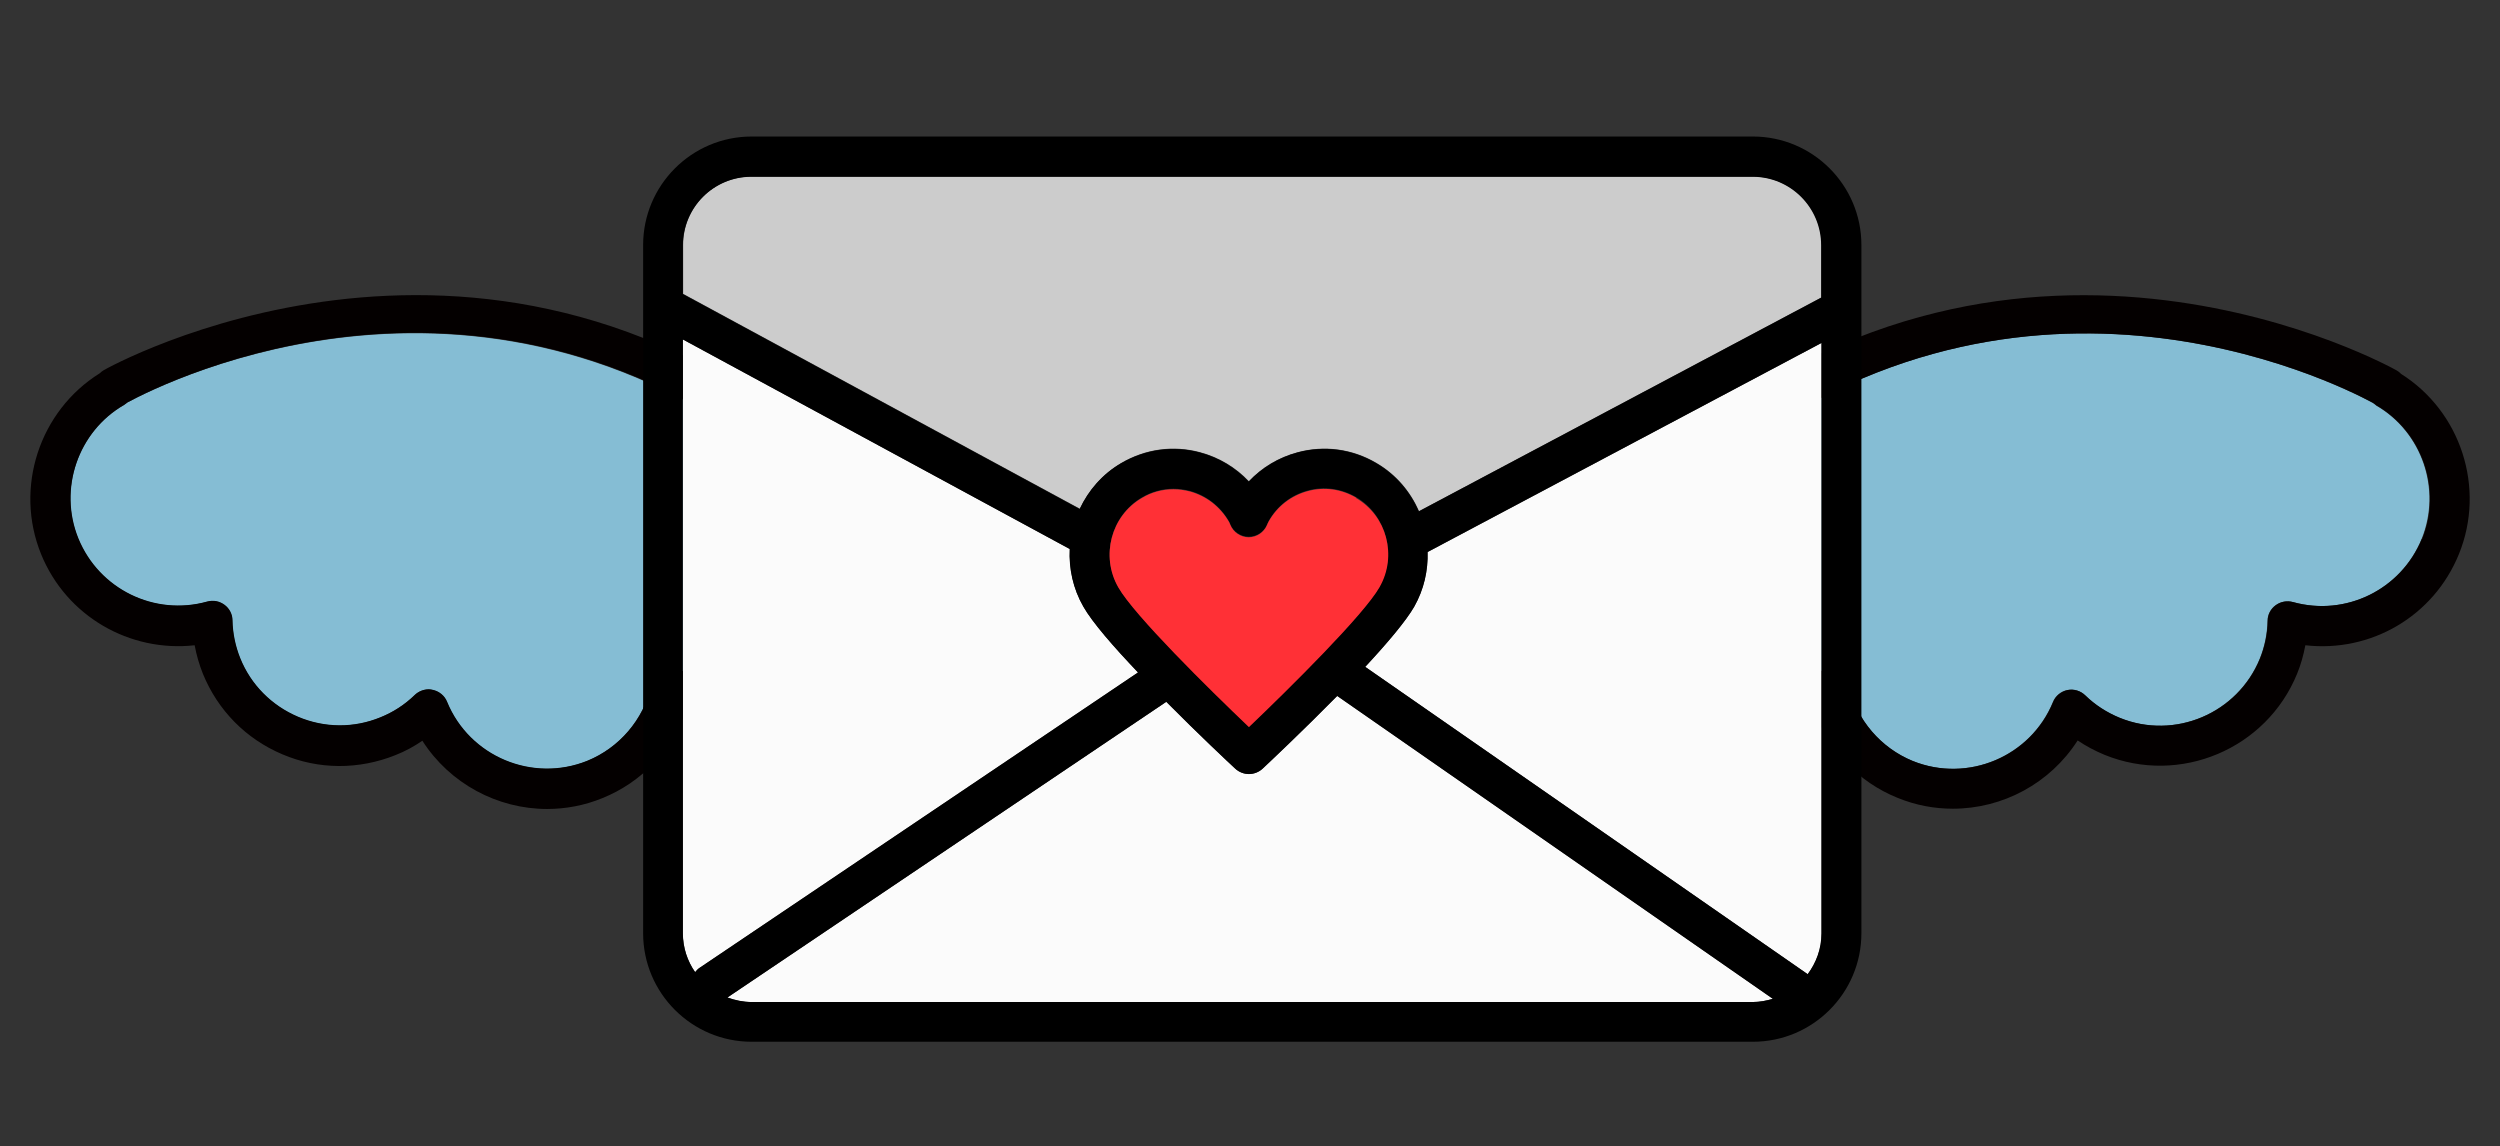 <?xml version="1.0" encoding="UTF-8"?>
<svg id="_레이어_1" data-name="레이어 1" xmlns="http://www.w3.org/2000/svg" viewBox="0 0 93.76 42.99">
  <rect x="0" y="0" width="93.76" height="42.99" fill="#333333" stroke="none"/>
  <defs>
    <style>
      .cls-1 {
        fill: #fbfbfb;
      }

      .cls-2 {
        fill: #ff3036;
      }

      .cls-3 {
        fill: #85bdd4;
      }

      .cls-4 {
        fill: #ccc;
      }

      .cls-5 {
        fill: #040000;
      }
    </style>
  </defs>
  <g>
    <path class="cls-3" d="M89.11,15.2s-.08-.06-.12-.09c-1.52-.82-13.55-6.8-25.07,2.72-4.2,3.47-4.19,5.05-3.99,5.56.51,1.3,3.89,2,8.63,1.76h.04c.35,0,.65.24.73.58.3,1.27,1.2,2.32,2.4,2.81,2.06.83,4.42-.16,5.26-2.21.09-.23.3-.4.54-.45.24-.05.5.02.67.2.38.37.81.65,1.29.84,2.06.84,4.42-.16,5.26-2.22.18-.45.28-.92.29-1.42,0-.23.12-.45.3-.58.19-.14.42-.18.65-.12,1.98.55,4.05-.46,4.83-2.37.75-1.85.02-4.01-1.72-5.01h0Z"/>
    <path class="cls-5" d="M90.03,14s-.09-.08-.15-.11c-.14-.08-14.04-7.86-26.92,2.78-3.69,3.05-5.14,5.43-4.43,7.26.96,2.49,5.58,2.88,9.51,2.74.53,1.47,1.66,2.66,3.12,3.25.68.28,1.38.41,2.08.41,1.87,0,3.65-.95,4.68-2.56.31.21.65.39,1.01.54,2.83,1.15,6.07-.22,7.22-3.04.14-.34.24-.7.31-1.07,2.45.28,4.81-1.08,5.76-3.42,1.01-2.48.07-5.36-2.19-6.77h0ZM90.83,20.21c-.78,1.9-2.85,2.92-4.83,2.37-.22-.06-.46-.02-.65.12-.19.14-.3.35-.3.58-.01.5-.11.97-.29,1.42-.84,2.06-3.2,3.06-5.26,2.22-.48-.2-.92-.48-1.29-.84-.18-.17-.43-.25-.67-.2s-.45.22-.54.45c-.84,2.05-3.2,3.04-5.26,2.21-1.2-.49-2.1-1.54-2.4-2.81-.08-.34-.38-.58-.73-.58h-.04c-4.74.24-8.12-.45-8.63-1.76-.2-.52-.21-2.09,3.99-5.56,11.52-9.52,23.55-3.54,25.07-2.72.04.03.08.06.12.09,1.73,1,2.47,3.16,1.72,5.01h0Z"/>
  </g>
  <g>
    <path class="cls-3" d="M29.84,17.82c-11.53-9.52-23.57-3.53-25.07-2.72-.04.03-.08.06-.12.09-1.73,1-2.47,3.16-1.72,5.01.77,1.9,2.86,2.92,4.83,2.37.22-.07.46-.02.65.12.19.14.3.35.3.58.01.49.11.97.29,1.42.41,1,1.18,1.78,2.17,2.2s2.09.43,3.09.02c.48-.2.92-.48,1.29-.84.14-.14.33-.21.52-.21.05,0,.1,0,.15.02.24.05.45.22.54.45.84,2.05,3.2,3.04,5.26,2.21,1.2-.49,2.1-1.54,2.4-2.81.08-.35.41-.6.77-.57,4.74.24,8.12-.45,8.63-1.76.2-.52.21-2.09-3.99-5.56v-.02Z"/>
    <path class="cls-5" d="M30.8,16.67C17.92,6.03,4.02,13.8,3.88,13.89c-.05.03-.1.07-.14.11-2.26,1.41-3.21,4.29-2.2,6.78.95,2.34,3.33,3.69,5.76,3.42.07.37.17.72.31,1.07.56,1.37,1.61,2.44,2.98,3.02,1.36.58,2.87.58,4.24.03.36-.14.69-.32,1.01-.54,1.03,1.61,2.82,2.56,4.68,2.56.69,0,1.4-.13,2.08-.41,1.46-.59,2.59-1.78,3.12-3.25,3.93.15,8.55-.25,9.51-2.74.71-1.84-.74-4.21-4.43-7.26h0ZM33.83,23.39c-.51,1.31-3.89,1.99-8.63,1.76-.35-.02-.68.22-.77.57-.3,1.27-1.2,2.32-2.4,2.81-2.06.83-4.42-.16-5.26-2.21-.09-.23-.3-.4-.54-.45-.05-.01-.1-.02-.15-.02-.19,0-.38.08-.52.21-.38.37-.81.65-1.29.84-1,.41-2.1.4-3.09-.02s-1.77-1.2-2.17-2.2c-.18-.45-.28-.93-.29-1.42,0-.23-.12-.45-.3-.58-.19-.14-.42-.18-.65-.12-1.97.55-4.05-.46-4.83-2.37-.75-1.85-.02-4.01,1.72-5.01.04-.03.08-.05.12-.09,1.51-.81,13.55-6.81,25.07,2.72,4.2,3.47,4.19,5.05,3.99,5.56v.02Z"/>
  </g>
  <g>
    <path class="cls-1" d="M66.49,37.46l-16.34-11.36c-1.29,1.31-2.55,2.49-2.8,2.73-.14.13-.33.2-.51.2s-.37-.07-.51-.2c-.24-.22-1.38-1.29-2.59-2.51l-16.46,11.09c.28.11.59.17.91.17h37.55c.26,0,.51-.05.75-.12Z"/>
    <path class="cls-1" d="M26.22,36.31l16.46-11.09c-.9-.96-1.71-1.88-2.05-2.47-.39-.68-.54-1.43-.51-2.16l-14.51-7.86v22.27c0,.54.17,1.04.46,1.46.04-.05.09-.11.15-.15Z"/>
    <path class="cls-1" d="M53.54,20.7c.02.7-.14,1.4-.5,2.05-.31.54-1.02,1.38-1.84,2.26l16.6,11.53h0c.32-.43.52-.96.52-1.53V12.86l-14.77,7.84h0Z"/>
    <path class="cls-4" d="M65.74,6.62H28.19c-1.42,0-2.57,1.15-2.57,2.57v1.83l14.88,8.06c.33-.7.85-1.3,1.56-1.72.9-.53,1.95-.67,2.95-.4.71.19,1.34.57,1.83,1.09.49-.53,1.12-.9,1.83-1.09,1-.27,2.05-.13,2.95.4.74.43,1.28,1.08,1.6,1.81l15.1-8.02v-1.96c0-1.42-1.16-2.57-2.57-2.57h-.01Z"/>
    <path d="M65.74,5.12H28.19c-2.25,0-4.07,1.83-4.07,4.07v25.81c0,2.25,1.83,4.07,4.07,4.07h37.55c2.25,0,4.07-1.83,4.07-4.07V9.19c0-2.25-1.83-4.07-4.07-4.07ZM68.31,11.16l-15.1,8.02c-.32-.74-.86-1.38-1.6-1.81-.9-.53-1.95-.67-2.95-.4-.71.19-1.33.57-1.83,1.09-.49-.52-1.12-.9-1.83-1.09-1-.27-2.05-.12-2.95.4-.71.41-1.23,1.02-1.56,1.72l-14.88-8.06v-1.83c0-1.42,1.15-2.57,2.57-2.57h37.55c1.42,0,2.57,1.15,2.57,2.57v1.96h.01ZM51.74,22c-.59,1.04-3.38,3.8-4.9,5.25-1.52-1.44-4.31-4.2-4.9-5.24-.67-1.17-.27-2.67.88-3.35.37-.22.78-.33,1.19-.33.2,0,.41.03.61.08.62.17,1.14.57,1.47,1.14.02.03.04.07.05.11.11.28.39.47.69.47h0c.3,0,.58-.18.69-.46.02-.05.04-.09.06-.13.32-.57.84-.97,1.46-1.14.61-.17,1.26-.08,1.81.24,1.15.67,1.55,2.17.88,3.34v.02ZM25.61,12.73l14.51,7.86c-.04.73.12,1.48.51,2.16.33.59,1.14,1.52,2.05,2.47l-16.46,11.09c-.06.04-.1.1-.15.15-.29-.41-.46-.92-.46-1.46,0,0,0-22.27,0-22.27ZM27.28,37.41l16.46-11.09c1.21,1.22,2.35,2.29,2.59,2.51.14.13.33.2.51.2s.37-.07.51-.2c.25-.23,1.51-1.42,2.8-2.73l16.34,11.36c-.24.07-.49.12-.75.12H28.19c-.32,0-.62-.07-.91-.17ZM67.8,36.54h0l-16.6-11.53c.82-.88,1.53-1.72,1.84-2.26.37-.65.52-1.35.5-2.05l14.77-7.84v22.15c0,.58-.2,1.1-.52,1.53h0Z"/>
    <path class="cls-2" d="M50.85,18.66c-.55-.32-1.19-.41-1.81-.24-.62.17-1.14.57-1.46,1.14-.02.03-.04.08-.06.13-.12.28-.39.46-.69.46h0c-.3,0-.58-.19-.69-.47-.02-.04-.03-.08-.05-.11-.33-.57-.85-.97-1.47-1.14-.2-.05-.41-.08-.61-.08-.42,0-.83.11-1.19.33-1.15.67-1.55,2.18-.88,3.35.59,1.04,3.39,3.8,4.9,5.24,1.52-1.45,4.31-4.21,4.9-5.25.67-1.17.27-2.67-.88-3.34v-.02Z"/>
  </g>
</svg>